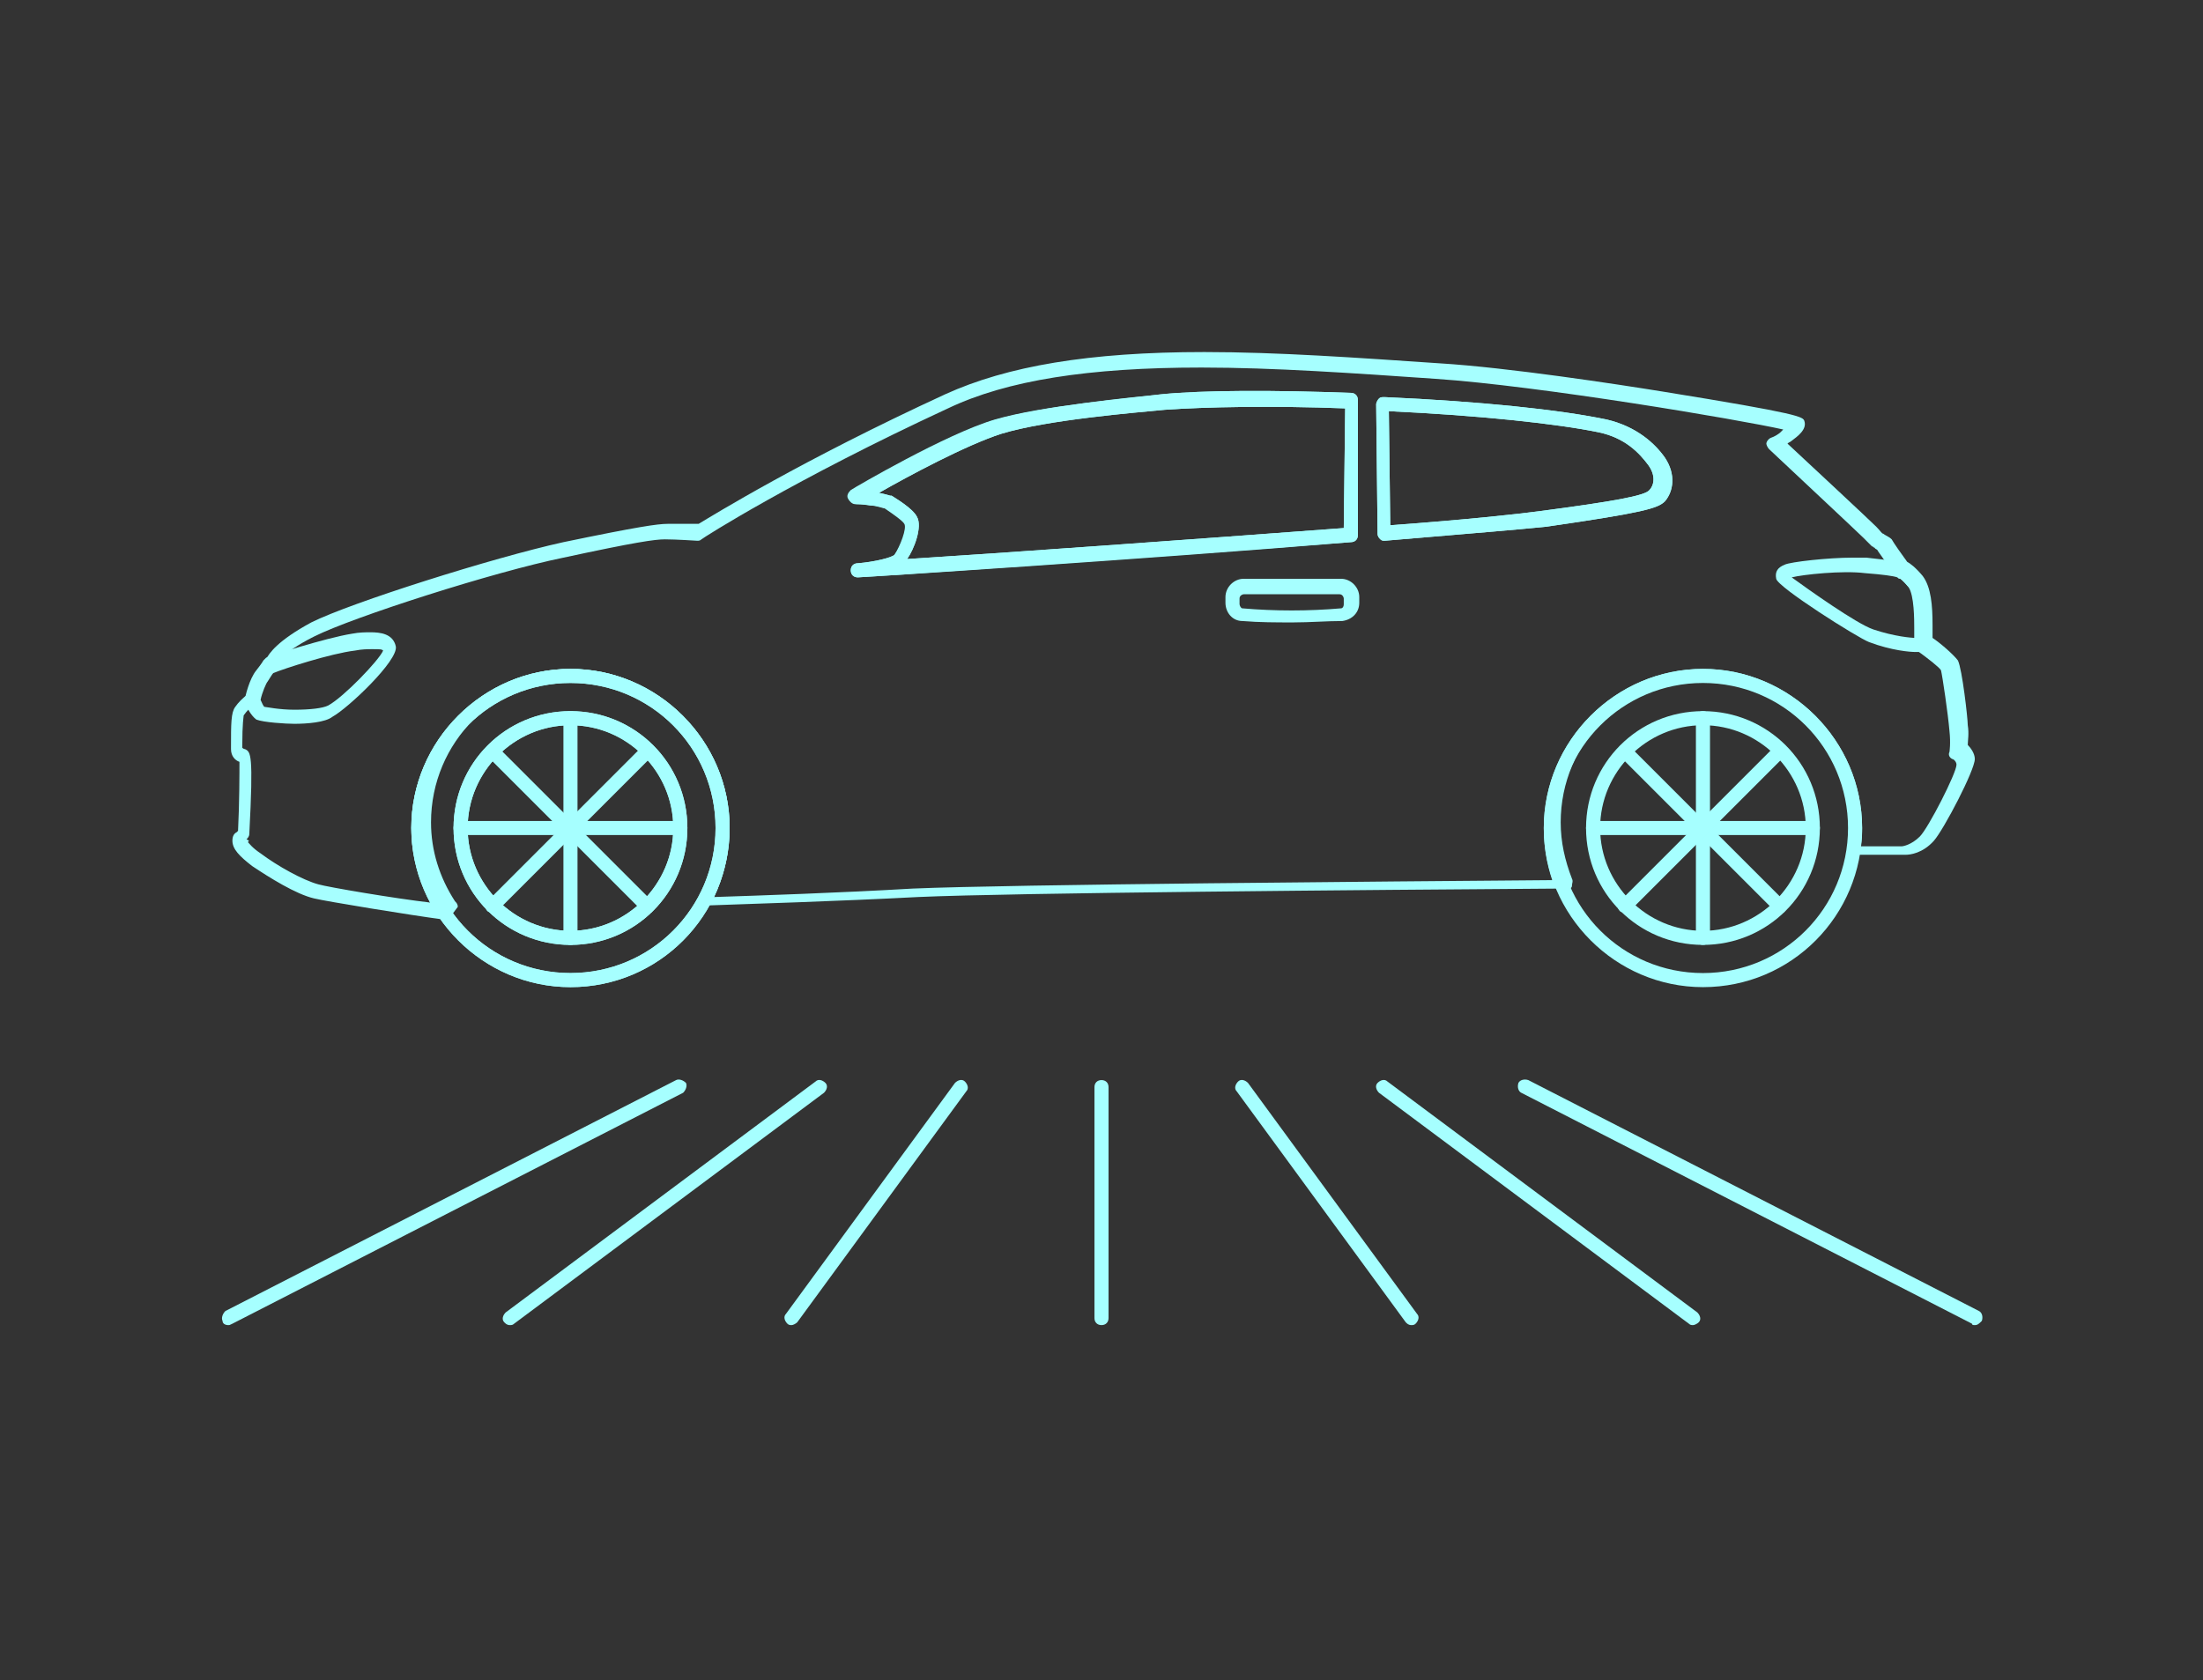 <?xml version="1.0" encoding="UTF-8"?>
<svg xmlns="http://www.w3.org/2000/svg" xmlns:xlink="http://www.w3.org/1999/xlink" version="1.1" id="Layer_1" x="0px" y="0px" viewBox="0 0 156.4 119.3" xml:space="preserve"><rect x="0" y="0" width="156.4" height="119.3" fill="#333333" stroke="none"/> <path fill="#A6FFFF" d="M60.9,41c-0.3,0-0.5-0.2-0.5-0.5c0-0.3,0.2-0.5,0.5-0.5c1.2-0.1,2.4-0.4,2.6-0.6c0.5-0.6,0.9-1.9,0.8-2.2 c-0.1-0.2-0.8-0.7-1.4-1.1c-0.1,0-0.6-0.2-1-0.2c-0.6-0.1-1-0.1-1.1-0.1c-0.2,0-0.4-0.2-0.5-0.4s0-0.4,0.2-0.6c0.3-0.2,6.8-4,10.2-5 c3.5-1,9.8-1.6,11.8-1.8c3-0.3,8-0.3,13.4-0.1c0.3,0,0.5,0.2,0.5,0.5L96.4,38c0,0.3-0.2,0.5-0.5,0.5C81.7,39.6,61.4,41,60.9,41 C60.9,41,60.9,41,60.9,41L60.9,41C60.9,41,60.9,41,60.9,41z M62.4,35c0.5,0.1,0.8,0.2,0.8,0.2c0,0,0.1,0,0.1,0 c0.3,0.2,1.5,0.9,1.8,1.5c0.4,0.7-0.2,2.3-0.7,3c6.4-0.4,20.3-1.4,31-2.2l0.1-8.5c-5.2-0.2-10-0.1-12.8,0.1c-2,0.2-8.3,0.7-11.6,1.7 C68.6,31.6,64.5,33.8,62.4,35z M98.3,38.4c-0.1,0-0.2,0-0.3-0.1c-0.1-0.1-0.2-0.2-0.2-0.4l-0.1-9.2c0-0.1,0.1-0.3,0.2-0.4 c0.1-0.1,0.2-0.1,0.4-0.1c6.8,0.3,12.5,0.9,15.8,1.6c2.1,0.5,3.4,1.7,4.1,2.7c0.8,1.2,0.6,2.4,0,3.1c-0.5,0.5-1.5,0.8-8.4,1.8 C107.9,37.6,104.2,37.9,98.3,38.4C98.3,38.4,98.3,38.4,98.3,38.4z M98.6,29.2l0.1,8.1c5.5-0.4,9.1-0.8,10.6-1 c5.3-0.7,7.5-1.1,7.8-1.5c0.3-0.3,0.5-1-0.1-1.8c-0.6-0.8-1.6-1.9-3.5-2.3C110.6,30.1,105.1,29.5,98.6,29.2z"></path> <path fill="#A6FFFF" d="M136.5,46.3C136.5,46.3,136.5,46.3,136.5,46.3l-0.5,0c-0.4,0-1.7-0.1-3.3-0.7c-0.8-0.3-6.5-3.9-6.6-4.5 c-0.1-0.5,0.1-0.8,0.6-1c0.4-0.2,3.1-0.5,4.8-0.5c0.4,0,0.7,0,1,0c1.8,0.2,2.5,0.3,2.6,0.4c0.1,0,0.2,0.1,0.2,0.1 c0.2,0.1,0.6,0.4,1.1,1c0.6,0.8,0.7,2.1,0.7,3.5c0,0.1,0,0.2,0,0.3c0,0.5,0,0.9,0,0.9C137,46.1,136.8,46.3,136.5,46.3z M127.2,41 c1.1,0.8,4.6,3.3,5.8,3.7c1.5,0.5,2.7,0.6,3,0.6c0-0.1,0-0.2,0-0.3c0-0.1,0-0.2,0-0.3c0-0.6,0-2.3-0.4-2.9c-0.5-0.6-0.7-0.7-0.7-0.7 c-0.1,0-0.1,0-0.2-0.1c-0.3-0.1-1-0.2-2.3-0.3C130.8,40.5,128,40.8,127.2,41z"></path> <path fill="#A6FFFF" d="M60.9,41c-0.3,0-0.5-0.2-0.5-0.5c0-0.3,0.2-0.5,0.5-0.5c0,0,0,0,0,0l0,0l0,0c1.2-0.1,2.4-0.4,2.6-0.6 c0.4-0.6,0.9-1.9,0.7-2.2c-0.1-0.2-0.8-0.7-1.4-1.1c-0.1,0-0.6-0.2-1-0.2c-0.6-0.1-1-0.1-1.1-0.1c-0.2,0-0.4-0.2-0.5-0.4 c-0.1-0.2,0-0.4,0.2-0.6c0.3-0.2,6.8-4,10.2-5c3.4-1,9.5-1.5,11.8-1.8c3-0.3,8.1-0.3,13.5-0.1c0.3,0,0.5,0.2,0.5,0.5L96.4,38 c0,0.3-0.2,0.5-0.5,0.5C81.6,39.7,61.2,41,60.9,41C60.9,41,60.9,41,60.9,41C60.9,41,60.9,41,60.9,41C60.9,41,60.9,41,60.9,41z M62.4,35c0.5,0.1,0.8,0.2,0.8,0.2c0,0,0.1,0,0.1,0c0.3,0.2,1.5,0.9,1.8,1.5c0.4,0.7-0.2,2.3-0.7,3c6.4-0.4,20.3-1.4,31-2.2l0.1-8.5 c-5.2-0.2-10-0.1-12.8,0.1c-2.1,0.2-8.3,0.7-11.6,1.7C68.6,31.6,64.5,33.8,62.4,35z"></path> <path fill="#A6FFFF" d="M98.3,38.4c-0.1,0-0.2,0-0.3-0.1c-0.1-0.1-0.2-0.2-0.2-0.4l-0.1-9.2c0-0.1,0.1-0.3,0.2-0.4 c0.1-0.1,0.2-0.1,0.4-0.1c6.8,0.3,12.5,0.9,15.8,1.6c2.1,0.5,3.4,1.7,4.1,2.7c0.8,1.2,0.6,2.4,0,3.1c-0.5,0.5-1.5,0.8-8.4,1.8 C107.9,37.6,104.2,37.9,98.3,38.4C98.3,38.4,98.3,38.4,98.3,38.4z M98.6,29.2l0.1,8.1c5.5-0.4,9.1-0.8,10.6-1 c5.3-0.7,7.5-1.1,7.8-1.5c0.3-0.3,0.5-1-0.1-1.8c-0.6-0.8-1.6-1.9-3.5-2.3C110.6,30.1,105.1,29.5,98.6,29.2z"></path> <path fill="#A6FFFF" d="M20.9,51.4c-0.6,0-2.2-0.1-2.7-0.3c-0.4-0.3-0.7-0.9-0.8-1.2c0-0.1,0-0.2,0-0.3c0-0.1,0.3-1.4,0.8-2 c0.4-0.5,0.5-0.7,0.5-0.7c0.1-0.1,0.1-0.1,0.2-0.2c0.2-0.1,4.2-1.4,6.1-1.7c0.5-0.1,1-0.1,1.3-0.1c0.7,0,1.6,0.1,1.8,1 c0.2,1-3.4,4.4-4.5,5C23.1,51.3,21.8,51.4,20.9,51.4z M18.5,49.7c0.1,0.2,0.2,0.5,0.3,0.5c0.1,0,1,0.2,2.1,0.2c1.1,0,2-0.1,2.4-0.3 c1.1-0.6,3.6-3.2,3.9-3.9c-0.1-0.1-0.2-0.1-0.8-0.1c-0.3,0-0.7,0-1.2,0.1c-1.7,0.2-5.1,1.3-5.8,1.6c-0.1,0.1-0.2,0.3-0.4,0.6 C18.9,48.5,18.6,49.2,18.5,49.7z"></path> <path fill="#A6FFFF" d="M40.5,67.1c-4.6,0-8.3-3.7-8.3-8.3c0-4.6,3.7-8.3,8.3-8.3c4.6,0,8.3,3.7,8.3,8.3 C48.8,63.4,45.1,67.1,40.5,67.1z M40.5,51.5c-4,0-7.3,3.3-7.3,7.3c0,4,3.3,7.3,7.3,7.3s7.3-3.3,7.3-7.3 C47.8,54.8,44.6,51.5,40.5,51.5z"></path> <path fill="#A6FFFF" d="M40.5,67.1c-0.3,0-0.5-0.2-0.5-0.5V51c0-0.3,0.2-0.5,0.5-0.5S41,50.7,41,51v15.6 C41,66.9,40.8,67.1,40.5,67.1z"></path> <path fill="#A6FFFF" d="M48.3,59.3H32.7c-0.3,0-0.5-0.2-0.5-0.5s0.2-0.5,0.5-0.5h15.6c0.3,0,0.5,0.2,0.5,0.5S48.6,59.3,48.3,59.3z"></path> <path fill="#A6FFFF" d="M46,64.8c-0.1,0-0.3,0-0.4-0.1l-11-11c-0.2-0.2-0.2-0.5,0-0.7s0.5-0.2,0.7,0l11,11c0.2,0.2,0.2,0.5,0,0.7 C46.3,64.8,46.2,64.8,46,64.8z"></path> <path fill="#A6FFFF" d="M35,64.8c-0.1,0-0.3,0-0.4-0.1c-0.2-0.2-0.2-0.5,0-0.7l11-11c0.2-0.2,0.5-0.2,0.7,0s0.2,0.5,0,0.7l-11,11 C35.3,64.8,35.1,64.8,35,64.8z"></path> <path fill="#A6FFFF" d="M40.5,70.1c-6.2,0-11.3-5.1-11.3-11.3s5.1-11.3,11.3-11.3c6.2,0,11.3,5.1,11.3,11.3S46.8,70.1,40.5,70.1z M40.5,48.5c-5.7,0-10.3,4.6-10.3,10.3s4.6,10.3,10.3,10.3s10.3-4.6,10.3-10.3S46.2,48.5,40.5,48.5z"></path> <path fill="#A6FFFF" d="M40.5,67.1c-4.6,0-8.3-3.7-8.3-8.3c0-4.6,3.7-8.3,8.3-8.3s8.3,3.7,8.3,8.3C48.8,63.4,45.1,67.1,40.5,67.1z M40.5,51.5c-4,0-7.3,3.3-7.3,7.3c0,4,3.3,7.3,7.3,7.3s7.3-3.3,7.3-7.3C47.8,54.8,44.5,51.5,40.5,51.5z"></path> <path fill="#A6FFFF" d="M31.5,65.3C31.5,65.3,31.5,65.3,31.5,65.3c-2.3-0.3-8.4-1.3-9.2-1.5c-1.3-0.3-3.2-1.5-4.4-2.3 c-0.9-0.7-1.4-1.2-1.4-1.8c0-0.3,0.1-0.5,0.3-0.6c0,0,0.1-0.1,0.1-0.1c0.1-2,0.1-4.2,0.1-4.9c-0.3-0.1-0.6-0.4-0.6-0.9l0-0.2 c0-1.6,0-2.4,0.3-2.8c0.2-0.3,0.6-0.7,0.9-0.9c0.1-0.4,0.4-1.4,0.8-1.9c0.3-0.4,0.4-0.5,0.5-0.6c0.2-0.4,0.8-1.3,3.2-2.6 c2.8-1.4,12.9-4.6,17.9-5.7c5.3-1.1,6.7-1.3,7.4-1.3c0.6,0,1.8,0,2.2,0c1-0.6,7.3-4.5,17.5-9.2c4.4-2,10.2-3,18.4-3 c5.2,0,10.8,0.4,16.7,0.8c4.9,0.3,12.7,1.5,15.8,2c9.9,1.6,10,1.8,10.1,2.1c0.2,0.6-0.5,1.1-0.9,1.4c-0.1,0.1-0.2,0.1-0.3,0.2 c1.5,1.4,5.8,5.4,6.3,5.9c0.3,0.3,0.4,0.5,0.5,0.5c0.1,0.1,0.4,0.2,0.6,0.4c0.1,0.2,0.8,1.2,1.1,1.6c0.2,0.1,0.6,0.4,1.1,1 c0.6,0.8,0.7,2.1,0.7,3.5c0,0.1,0,0.2,0,0.3c0,0.2,0,0.5,0,0.6c0.6,0.4,1.5,1.2,1.8,1.6c0.3,0.6,0.7,4.1,0.7,4.6 c0.1,0.6,0,1.1,0,1.4c0.2,0.2,0.5,0.6,0.5,1c0,0.8-2.2,5-2.9,5.8c-0.8,0.9-1.7,1-2,1c-0.3,0-1.9,0-1.9,0h-1.7 c-0.1,0-0.3-0.1-0.4-0.2s-0.1-0.3-0.1-0.4c0.1-0.6,0.2-1.2,0.2-1.7c0-5.7-4.6-10.3-10.3-10.3s-10.3,4.6-10.3,10.3 c0,1.4,0.3,2.7,0.8,4c0.1,0.2,0,0.3,0,0.5s-0.2,0.2-0.4,0.2l-0.3,0c-14.2,0.1-38.9,0.3-45.7,0.6c-5.7,0.3-12.2,0.5-15,0.6 c-0.2,0-0.4-0.1-0.4-0.2s-0.1-0.4,0-0.5c0.9-1.6,1.4-3.4,1.4-5.2c0-5.7-4.6-10.3-10.3-10.3s-10.3,4.6-10.3,10.3c0,2,0.6,3.9,1.7,5.6 c0.1,0.1,0.2,0.2,0.2,0.4C32,65.1,31.8,65.3,31.5,65.3C31.5,65.3,31.5,65.3,31.5,65.3z M17.6,59.8c0.1,0.1,0.3,0.4,0.9,0.8 c1.2,0.9,3,1.9,4.1,2.2c0.7,0.2,5.4,1,8,1.3c-0.9-1.6-1.4-3.5-1.4-5.3c0-6.2,5.1-11.3,11.3-11.3s11.3,5.1,11.3,11.3 c0,1.7-0.4,3.4-1.1,4.9c3.1-0.1,9-0.3,14.1-0.6c7.1-0.3,33.6-0.5,45.4-0.6c-0.4-1.2-0.6-2.4-0.6-3.7c0-6.2,5.1-11.3,11.3-11.3 c6.2,0,11.3,5.1,11.3,11.3c0,0.4,0,0.8-0.1,1.3h1.1c0,0,1.5,0,1.8,0c0.1,0,0.7-0.1,1.3-0.7c0.6-0.6,2.6-4.5,2.6-5.1 c0-0.2-0.2-0.4-0.3-0.4c-0.2-0.1-0.3-0.3-0.2-0.5c0,0,0.1-0.6,0-1.5c-0.1-1.2-0.5-3.9-0.6-4.3c-0.1-0.2-1-0.9-1.7-1.4 c-0.1-0.1-0.2-0.3-0.2-0.5c0,0,0-0.3,0-0.8c0-0.1,0-0.2,0-0.3c0-0.6,0-2.3-0.4-2.9c-0.5-0.6-0.7-0.7-0.7-0.7c-0.1,0-0.2-0.1-0.3-0.2 c0,0-1-1.4-1.2-1.7c0-0.1-0.2-0.1-0.2-0.2c-0.1,0-0.1-0.1-0.2-0.1c0,0-0.1-0.1-0.6-0.6c-0.4-0.4-5-4.7-6.7-6.3 c-0.1-0.1-0.2-0.3-0.2-0.4s0.1-0.3,0.3-0.4c0.3-0.1,0.6-0.3,0.7-0.4c0.1-0.1,0.1-0.1,0.2-0.2c-3.1-0.7-17.3-3.1-24.7-3.6 c-5.8-0.4-11.5-0.8-16.6-0.8c-8,0-13.8,0.9-18,2.9c-11,5.1-17.4,9.2-17.5,9.3c-0.1,0.1-0.2,0.1-0.3,0.1c0,0-1.5-0.1-2.3-0.1 c-0.7,0-2.1,0.2-7.2,1.3c-4.9,1-14.9,4.2-17.7,5.6c-2.4,1.2-2.8,2.1-2.8,2.1c0,0,0,0.1-0.1,0.1c0,0-0.1,0.1-0.5,0.7 c-0.3,0.3-0.5,1.2-0.6,1.6c0,0.1-0.1,0.2-0.2,0.3c-0.2,0.1-0.6,0.5-0.8,0.8c0,0.1-0.1,0.5-0.1,2.2l0,0.1c0,0,0.1,0.1,0.2,0.1 c0.4,0.2,0.6,0.3,0.3,6c0,0.2-0.1,0.3-0.2,0.4C17.7,59.7,17.7,59.7,17.6,59.8z"></path> <path fill="#A6FFFF" d="M40.5,70.1c-6.2,0-11.3-5.1-11.3-11.3s5.1-11.3,11.3-11.3c6.2,0,11.3,5.1,11.3,11.3S46.8,70.1,40.5,70.1z M40.5,48.5c-5.7,0-10.3,4.6-10.3,10.3s4.6,10.3,10.3,10.3s10.3-4.6,10.3-10.3S46.2,48.5,40.5,48.5z"></path> <path fill="#A6FFFF" d="M120.9,67.1c-0.3,0-0.5-0.2-0.5-0.5V51c0-0.3,0.2-0.5,0.5-0.5s0.5,0.2,0.5,0.5v15.6 C121.4,66.9,121.2,67.1,120.9,67.1z"></path> <path fill="#A6FFFF" d="M128.7,59.3h-15.6c-0.3,0-0.5-0.2-0.5-0.5s0.2-0.5,0.5-0.5h15.6c0.3,0,0.5,0.2,0.5,0.5S129,59.3,128.7,59.3z "></path> <path fill="#A6FFFF" d="M126.4,64.8c-0.1,0-0.3,0-0.4-0.1l-11-11c-0.2-0.2-0.2-0.5,0-0.7s0.5-0.2,0.7,0l11,11c0.2,0.2,0.2,0.5,0,0.7 C126.7,64.8,126.6,64.8,126.4,64.8z"></path> <path fill="#A6FFFF" d="M115.4,64.8c-0.1,0-0.3,0-0.4-0.1c-0.2-0.2-0.2-0.5,0-0.7l11-11c0.2-0.2,0.5-0.2,0.7,0s0.2,0.5,0,0.7l-11,11 C115.7,64.8,115.5,64.8,115.4,64.8z"></path> <path fill="#A6FFFF" d="M120.9,70.1c-6.2,0-11.3-5.1-11.3-11.3s5.1-11.3,11.3-11.3s11.3,5.1,11.3,11.3S127.2,70.1,120.9,70.1z M120.9,48.5c-5.7,0-10.3,4.6-10.3,10.3s4.6,10.3,10.3,10.3s10.3-4.6,10.3-10.3S126.6,48.5,120.9,48.5z"></path> <path fill="#A6FFFF" d="M120.9,67.1c-4.6,0-8.3-3.7-8.3-8.3c0-4.6,3.7-8.3,8.3-8.3s8.3,3.7,8.3,8.3 C129.2,63.4,125.5,67.1,120.9,67.1z M120.9,51.5c-4,0-7.3,3.3-7.3,7.3c0,4,3.3,7.3,7.3,7.3s7.3-3.3,7.3-7.3 C128.2,54.8,124.9,51.5,120.9,51.5z"></path> <path fill="#A6FFFF" d="M91.8,44.2c-1.2,0-2.4,0-3.6-0.1c-0.7,0-1.2-0.6-1.2-1.3v-0.4c0-0.7,0.6-1.3,1.3-1.3h6.9 c0.7,0,1.3,0.6,1.3,1.3v0.4c0,0.7-0.5,1.2-1.2,1.3C94.2,44.1,93,44.2,91.8,44.2z M88.3,42.2c-0.1,0-0.3,0.1-0.3,0.3v0.4 c0,0.1,0.1,0.3,0.2,0.3c2.3,0.2,4.7,0.2,7,0c0.1,0,0.2-0.1,0.2-0.3v-0.4c0-0.1-0.1-0.3-0.3-0.3H88.3z"></path> <path fill="#A6FFFF" d="M16.2,94.1c-0.2,0-0.4-0.1-0.4-0.3c-0.1-0.2,0-0.5,0.2-0.7l32-16.4c0.2-0.1,0.5,0,0.7,0.2 c0.1,0.2,0,0.5-0.2,0.7l-32,16.4C16.3,94.1,16.3,94.1,16.2,94.1z"></path> <path fill="#A6FFFF" d="M36.2,94.1c-0.2,0-0.3-0.1-0.4-0.2c-0.2-0.2-0.1-0.5,0.1-0.7l22-16.4c0.2-0.2,0.5-0.1,0.7,0.1 c0.2,0.2,0.1,0.5-0.1,0.7L36.5,94C36.4,94.1,36.3,94.1,36.2,94.1z"></path> <path fill="#A6FFFF" d="M120.2,94.1c-0.1,0-0.2,0-0.3-0.1l-22-16.4c-0.2-0.2-0.3-0.5-0.1-0.7c0.2-0.2,0.5-0.3,0.7-0.1l22,16.4 c0.2,0.2,0.3,0.5,0.1,0.7C120.5,94,120.3,94.1,120.2,94.1z"></path> <path fill="#A6FFFF" d="M56.2,94.1c-0.1,0-0.2,0-0.3-0.1c-0.2-0.2-0.3-0.5-0.1-0.7l12-16.4c0.2-0.2,0.5-0.3,0.7-0.1 c0.2,0.2,0.3,0.5,0.1,0.7l-12,16.4C56.5,94,56.3,94.1,56.2,94.1z"></path> <path fill="#A6FFFF" d="M100.2,94.1c-0.2,0-0.3-0.1-0.4-0.2l-12-16.4c-0.2-0.2-0.1-0.5,0.1-0.7c0.2-0.2,0.5-0.1,0.7,0.1l12,16.4 c0.2,0.2,0.1,0.5-0.1,0.7C100.4,94.1,100.3,94.1,100.2,94.1z"></path> <path fill="#A6FFFF" d="M140.2,94.1c-0.1,0-0.2,0-0.2-0.1l-32-16.4c-0.2-0.1-0.3-0.4-0.2-0.7c0.1-0.2,0.4-0.3,0.7-0.2l32,16.4 c0.2,0.1,0.3,0.4,0.2,0.7C140.5,94,140.4,94.1,140.2,94.1z"></path> <path fill="#A6FFFF" d="M78.2,94.1c-0.3,0-0.5-0.2-0.5-0.5V77.2c0-0.3,0.2-0.5,0.5-0.5s0.5,0.2,0.5,0.5v16.4 C78.7,93.9,78.5,94.1,78.2,94.1z"></path> </svg>
